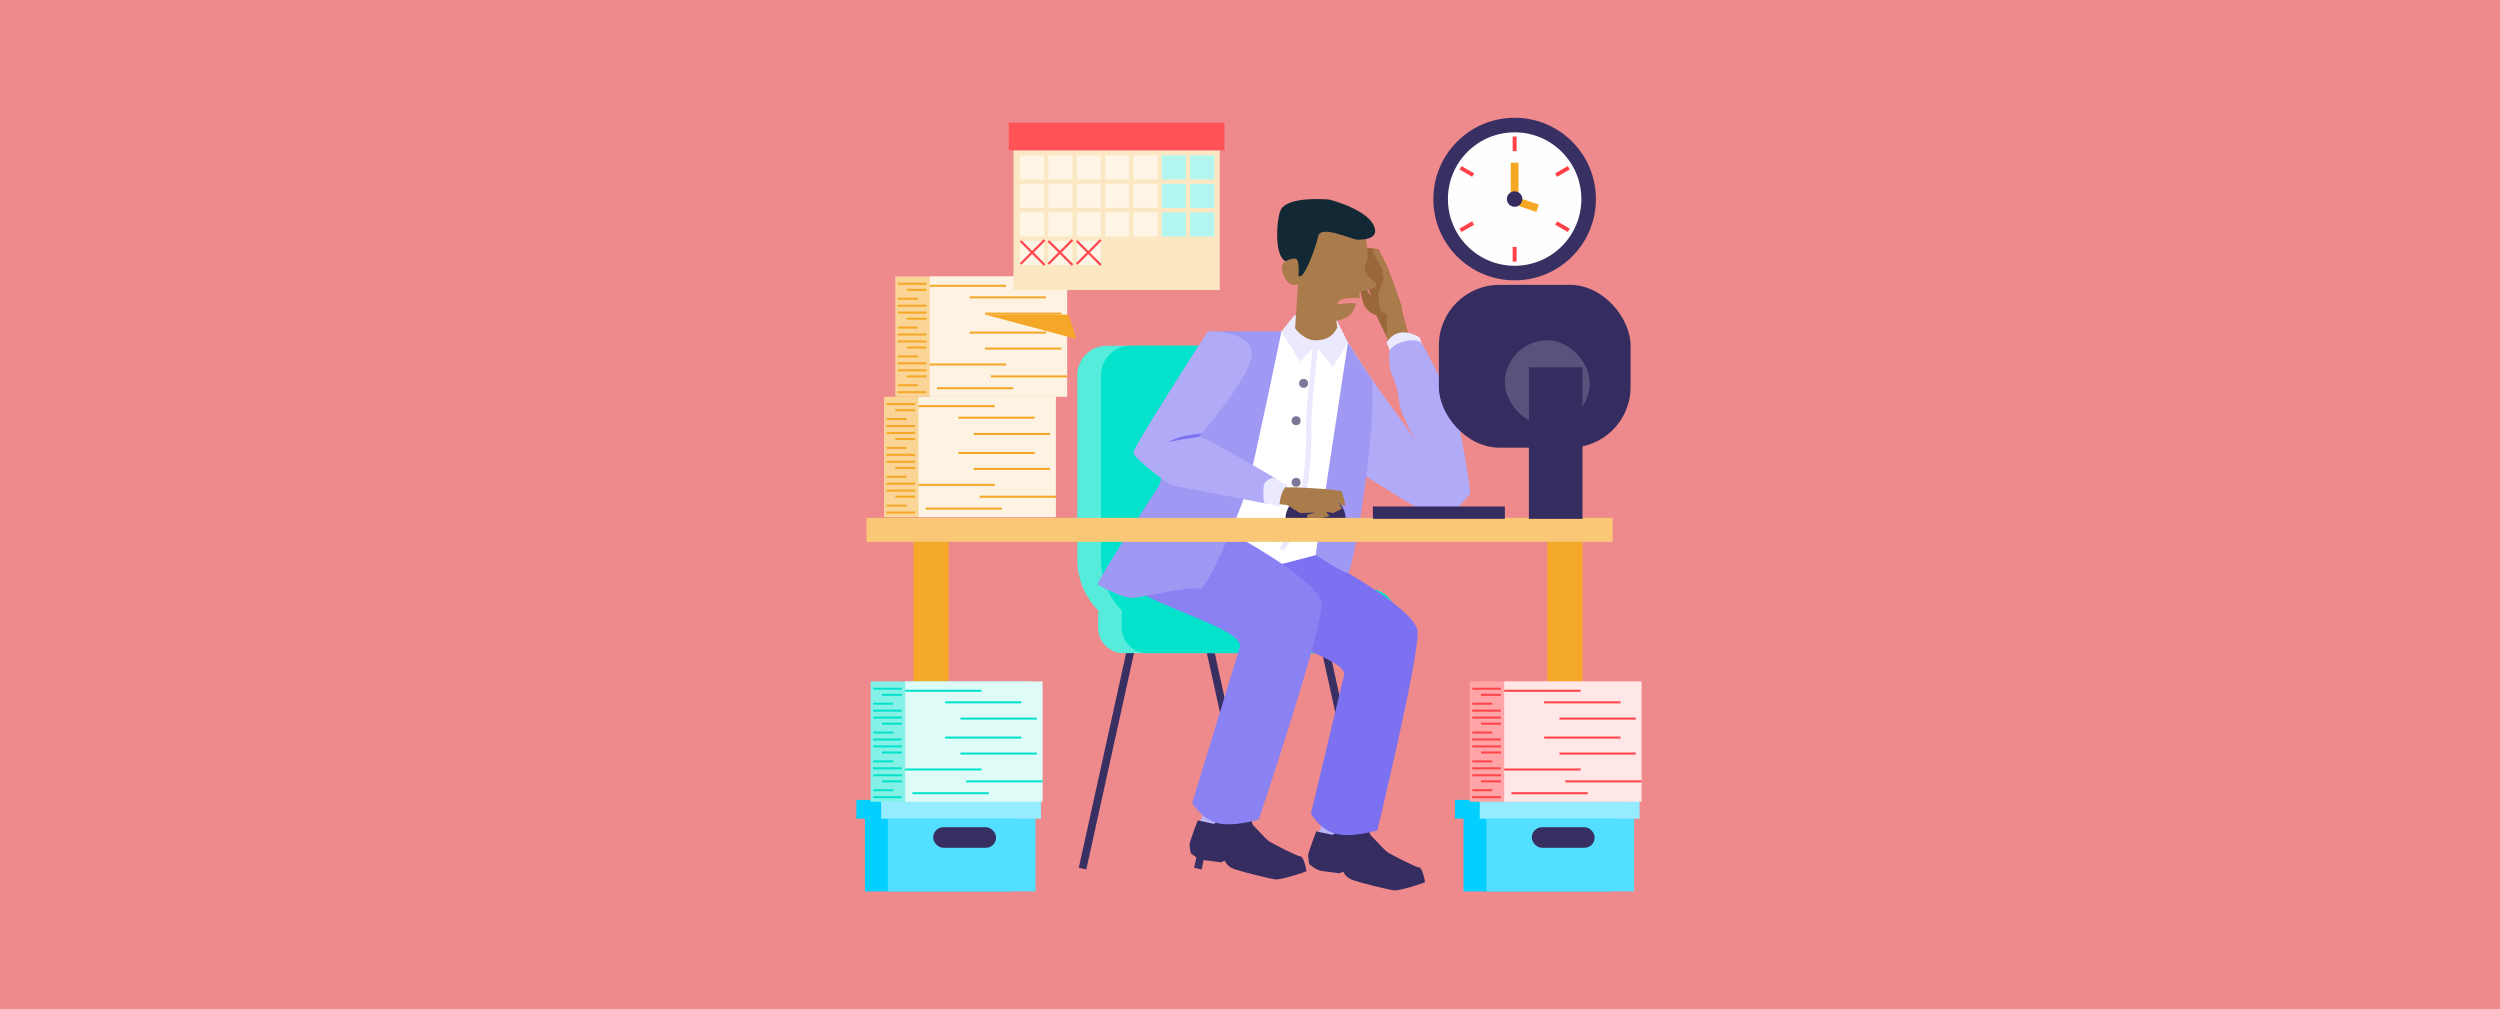 <?xml version="1.0" encoding="UTF-8"?>
<svg id="Capa_1" data-name="Capa 1" xmlns="http://www.w3.org/2000/svg" viewBox="0 0 1090 440">
  <defs>
    <style>
      .cls-1 {
        stroke: #ebe9fd;
        stroke-width: 2.24px;
      }

      .cls-1, .cls-2, .cls-3 {
        fill: none;
        stroke-miterlimit: 10;
      }

      .cls-2 {
        stroke: #382f63;
        stroke-width: 3.35px;
      }

      .cls-3 {
        stroke: #ff494e;
      }

      .cls-4 {
        fill: #fad596;
      }

      .cls-4, .cls-5, .cls-6, .cls-7, .cls-8, .cls-9, .cls-10, .cls-11, .cls-12, .cls-13, .cls-14, .cls-15, .cls-16, .cls-17, .cls-18, .cls-19, .cls-20, .cls-21, .cls-22, .cls-23, .cls-24, .cls-25, .cls-26, .cls-27, .cls-28, .cls-29, .cls-30, .cls-31, .cls-32, .cls-33, .cls-34, .cls-35, .cls-36, .cls-37, .cls-38, .cls-39, .cls-40, .cls-41, .cls-42 {
        stroke-width: 0px;
      }

      .cls-5 {
        fill: #f9c775;
      }

      .cls-6 {
        fill: #7c71f0;
      }

      .cls-7 {
        fill: #7c7698;
      }

      .cls-8 {
        fill: #352c60;
      }

      .cls-9 {
        fill: #53dfff;
      }

      .cls-10 {
        fill: #59527d;
      }

      .cls-11 {
        fill: #85f1e6;
      }

      .cls-12 {
        fill: #95ebff;
      }

      .cls-13 {
        fill: #382f62;
      }

      .cls-14 {
        fill: #56ecdc;
      }

      .cls-15 {
        fill: #372e61;
      }

      .cls-16 {
        fill: #04d0ff;
      }

      .cls-17 {
        fill: #04e2cb;
      }

      .cls-18 {
        fill: #122835;
      }

      .cls-19 {
        fill: #defbf8;
      }

      .cls-20 {
        fill: #aa7b4b;
      }

      .cls-21 {
        fill: #b1aaf6;
      }

      .cls-22 {
        fill: #b3f6ef;
      }

      .cls-23 {
        fill: #8a81f2;
      }

      .cls-24 {
        fill: #b9b4f7;
      }

      .cls-25 {
        fill: #996739;
      }

      .cls-26 {
        fill: #7d73f0;
      }

      .cls-27 {
        fill: #a099f4;
      }

      .cls-28 {
        fill: #fef3e3;
      }

      .cls-29 {
        fill: #fef5e7;
      }

      .cls-30 {
        fill: #fff;
      }

      .cls-31 {
        fill: #f5a623;
      }

      .cls-32 {
        fill: #f5a92a;
      }

      .cls-33 {
        fill: #ffe6e7;
      }

      .cls-34 {
        fill: #ff444a;
      }

      .cls-35 {
        fill: #ff4147;
      }

      .cls-36 {
        fill: #fce7c3;
      }

      .cls-37 {
        fill: #ee898c;
      }

      .cls-38 {
        fill: #ffa4a7;
      }

      .cls-39 {
        fill: #fefefe;
      }

      .cls-40 {
        fill: #ebe9fd;
      }

      .cls-41 {
        fill: #ff5358;
      }

      .cls-42 {
        fill: #f5a827;
      }
    </style>
  </defs>
  <rect class="cls-37" width="1090" height="440"/>
  <g>
    <line class="cls-2" x1="495.02" y1="274.3" x2="471.99" y2="378.72"/>
    <line class="cls-2" x1="545.3" y1="274.3" x2="522.26" y2="378.72"/>
    <line class="cls-2" x1="575.89" y1="274.3" x2="598.93" y2="378.72"/>
    <line class="cls-2" x1="525.61" y1="274.3" x2="548.65" y2="378.72"/>
    <path class="cls-14" d="m586.86,256.85h-19.31v-93.3c0-7.08-5.74-12.81-12.81-12.81h-72.23c-7.08,0-12.81,5.74-12.81,12.81v80.38c0,8.71,3.51,16.61,9.19,22.35-.08.52-.12,1.05-.12,1.59v5.89c0,6.09,4.93,11.02,11.02,11.02h97.07c6.09,0,11.02-4.93,11.02-11.02v-5.89c0-6.09-4.93-11.02-11.02-11.02Z"/>
    <path class="cls-17" d="m597.2,256.85h-19.31v-93.3c0-7.08-5.74-12.81-12.81-12.81h-72.23c-7.08,0-12.81,5.74-12.81,12.81v80.38c0,8.71,3.51,16.61,9.19,22.35-.08.52-.12,1.05-.12,1.59v5.89c0,6.09,4.93,11.02,11.02,11.02h97.07c6.09,0,11.02-4.93,11.02-11.02v-5.89c0-6.09-4.93-11.02-11.02-11.02Z"/>
    <g>
      <path class="cls-25" d="m614.33,146.89l-7.96,3.84-1.83-3.86-4.45-9.4s-4.6-1.31-5.93-5.93c-1.33-4.63-1.22-7.51-1.22-7.51l2.27,1.57,2.97,4.01s-5.41-11.87-5.24-13.96c.18-2.1,1.75-7.85,1.75-7.85l6.2.86s.08,0,.08,0l3.57,6.98s6.55,16.95,6.55,18.69,3.24,12.56,3.24,12.56Z"/>
      <path class="cls-20" d="m614.33,146.89l-7.96,3.84-1.83-3.86.2-9.4-3.02-2.33s-.64-4.3-.76-6.16c-.12-1.86,2.38-7.22,2.38-7.39s-.58-2.79-.58-3.67-4.19-6.92-4.19-8.26c0-1.2,1.9-1.04,2.31-1,.05,0,.08,0,.08,0l3.57,6.98s6.55,16.95,6.55,18.69,3.24,12.56,3.24,12.56Z"/>
      <g>
        <path class="cls-24" d="m575.8,350.88s.52,7.02.52,8.45-2.47,5.46-2.47,5.46l16.65,3.77.86-9.57v-9.42l-15.56,1.3Z"/>
        <path class="cls-8" d="m573.89,362.49s-3.55,9.19-3.55,10.49.52,3.77.52,3.77c0,0,2.99,2.73,5.46,2.99s7.67,1.04,7.67,1.04l1.69-.78s.78,2.34,3.64,3.51,16,4.42,18.47,4.68,13.52-3.25,13.52-3.64-1.17-6.37-2.6-6.37-12.22-5.59-13.78-6.63-12.22-12.74-12.22-12.74c0,0-8.19,1.04-8.19,1.82s-3.51,3.38-3.51,3.38l-7.11-1.52Z"/>
      </g>
      <g>
        <path class="cls-24" d="m524.1,346.08s.52,7.02.52,8.45-2.47,5.46-2.47,5.46l16.65,3.77.86-9.57v-9.42l-15.56,1.3Z"/>
        <path class="cls-8" d="m522.2,357.7s-3.55,9.19-3.55,10.49.52,3.77.52,3.77c0,0,2.99,2.73,5.46,2.99s7.67,1.04,7.67,1.04l1.69-.78s.78,2.34,3.64,3.51,16,4.42,18.47,4.68,13.52-3.25,13.52-3.64-1.17-6.37-2.6-6.37-12.22-5.59-13.78-6.63-12.22-12.74-12.22-12.74c0,0-8.19,1.04-8.19,1.82s-3.51,3.38-3.51,3.38l-7.11-1.52Z"/>
      </g>
      <g>
        <path class="cls-6" d="m573.63,241.94s43.77,22.67,44.47,33.49-17.57,86.61-17.57,86.61c0,0-11.52,3.49-18.5,1.4s-10.47-8.73-10.47-8.73l14.49-60.51c1.05-8.73-51.73-20.25-51.73-28.97s2.44-28.97,2.44-28.97l36.87,5.69Z"/>
        <path class="cls-40" d="m607.64,156.58l-3.1-7.14s4.13-8.49,14.47-2.29l2.58,7.88-13.95,1.55Z"/>
        <path class="cls-30" d="m532.55,173.07s-19.55,52.71-19.55,57.59,17.45,19.55,24.43,19.55,40.84-9.42,40.84-9.42l19.9-75.05-10.47-16.41-28.97-4.89-16.75,5.24-9.42,23.39Z"/>
        <path class="cls-1" d="m573.63,150.73s-3.38,28.67-3.03,36.15-.35,37.3-11.87,52.76"/>
        <path class="cls-21" d="m587.7,149.34s.44.76,1.21,2.09c5.17,8.88,28.23,40.38,28.23,40.38-6.75-11.52-7.45-16.99-7.45-19.43s-3.49-10.82-3.49-10.82c0,0-.76-5.92-.58-7.68.47-4.54,11.45-6.98,13.85-4.54s9.77,19.62,12.57,22.38,9.57,42.53,8.88,43.57-8.18,10.84-13.41,10.49-39.79-23.21-39.79-23.21"/>
        <path class="cls-23" d="m531.73,229.72s43.77,22.67,44.47,33.49c.7,10.82-27.4,94.13-27.4,94.13,0,0-11.52,3.49-18.5,1.4s-10.47-8.73-10.47-8.73l20.84-68.2c1.05-8.73-48.26-20.07-48.26-28.8s14.66-32.17,14.66-32.17l24.66,8.89Z"/>
        <path class="cls-27" d="m558.73,144.45h-32.11l-21.29,67.37s-27.79,42.31-26.74,43.01,10.69,5.86,14.87,5.86,27.58-5.93,29.67-3.84,17.8-33.51,20.94-45.03,14.66-67.37,14.66-67.37Z"/>
        <path class="cls-27" d="m587.7,149.34l-14.07,92.6s12,7.86,14.09,7.86,12.55-61.02,10.46-84.06l-10.47-16.41Z"/>
        <polygon class="cls-40" points="558.73 144.45 564.31 137.47 582.81 139.56 587.7 149.34 581.07 160.16 573.63 150.73 566.76 157.71 558.73 144.45"/>
        <circle class="cls-7" cx="568.37" cy="167.14" r="1.96"/>
        <circle class="cls-7" cx="565.11" cy="183.43" r="1.96"/>
        <circle class="cls-7" cx="565.11" cy="210.3" r="1.96"/>
        <circle class="cls-7" cx="556.21" cy="234.29" r="1.96"/>
      </g>
      <g>
        <path class="cls-8" d="m570.6,216.09h5.97c5.59,0,10.12,4.54,10.12,10.12h-26.21c0-5.59,4.54-10.12,10.12-10.12Z"/>
        <path class="cls-20" d="m552.12,209.62s9.14,3.21,9.87,2.89,22.62.84,23.02,1.83,1.68,5.99,1.68,5.99h-1.98l-1.86-2.91,2.21,4.42-3.84,1.87-3.03-.59,1.51,1.86-3.18.81h-6.6v-1.4l3.72-.93s-5.95.24-6.52.24-5.93-3.5-5.93-3.5l-12.93-1.45s-3.43-9.1,3.84-9.13Z"/>
        <path class="cls-21" d="m526.62,144.45s-32.46,50.26-32.46,52.88,16.06,14.14,16.23,14.14,41.36,8.03,41.36,8.03c0,0,5-.12,6.98-4.42,1.81-3.95-3.84-7.21-3.84-7.21,0,0-28.8-17.34-32.29-17.34,0,0,23.56-26.88,23.21-36.65-.35-9.77-19.2-9.42-19.2-9.42Z"/>
        <path class="cls-26" d="m522.6,190.52s-13.09,1.75-13.09,2.56c0,0,1.48-2.9,14.4-4.09l-1.31,1.53Z"/>
        <path class="cls-40" d="m561.62,211.7l-6.69-3.36s-3.43.74-3.9,3.36-.15,7.44.31,7.53,6.44,1.61,6.44,1.61c0,0,.35-7.8,3.84-9.13Z"/>
      </g>
      <rect class="cls-5" x="377.77" y="225.79" width="325.34" height="10.46"/>
      <path class="cls-20" d="m600.09,124.21c0,2.15-7.26,2.7-7.26,2.7-.38.72.25,2.05-.02,3.14-2.43-.17-9.66-.64-9.73,2.75,0,0,2.85-.79,8.2-.59-.48,1.68-1.13,3.38-2.27,4.65-2.81,3.13-9.84,4-14.77,3.11-9.36-1.68-8.11-16.13-8.11-16.13,0,0-4.83,2.69-7.04-5.69-1.5-5.69,5.97-5.51,7.62-5.48,1.65.02,7.85-14.01,7.85-14.01l20.78,3.61s.9,5.38,1,10.5c.02,1.18-1.53,2.92-1.4,3.93.69,5.37,5.15,5.35,5.15,7.51Z"/>
      <path class="cls-18" d="m591.85,104.48s10.65.69,6.97-6.46c-3.68-7.15-19.33-11.03-19.33-11.03,0,0-16.77-1.58-20.76,3.93-2.01,2.78-3.61,20.25,1.72,22.96,0,0,2.75-1.43,4.51-1.05s1.21,7.47,1.21,7.47c2.2,2.23,7.51-12.24,8.58-17.33,1.08-5.09,14.77,1.56,17.1,1.51Z"/>
      <path class="cls-20" d="m566.17,120.3l-1.5,22.84s3.75,5.14,8.55,5.23,7.77-1.57,9.86-5.58l-2.18-13.09-14.73-9.4Z"/>
      <rect class="cls-8" x="598.58" y="220.83" width="57.54" height="5.38"/>
      <rect class="cls-8" x="627.35" y="124.2" width="83.57" height="70.98" rx="26.4" ry="26.4"/>
      <rect class="cls-10" x="656.12" y="148.37" width="37.02" height="37.02" rx="18.51" ry="18.51"/>
      <rect class="cls-8" x="666.59" y="160.16" width="23.39" height="66.06"/>
    </g>
    <rect class="cls-32" x="674.63" y="236.25" width="15.35" height="151.96"/>
    <rect class="cls-32" x="398.29" y="236.25" width="15.35" height="151.96"/>
    <g>
      <g>
        <rect class="cls-4" x="385.42" y="173.01" width="69.64" height="52.47"/>
        <rect class="cls-28" x="400.45" y="173.01" width="59.91" height="52.47"/>
        <rect class="cls-42" x="386.55" y="175.75" width="12.49" height=".89"/>
        <rect class="cls-42" x="400.45" y="176.63" width="33.27" height=".89"/>
        <rect class="cls-42" x="400.45" y="210.95" width="33.27" height=".89"/>
        <rect class="cls-42" x="427.1" y="216.13" width="33.27" height=".89"/>
        <rect class="cls-42" x="424.55" y="188.76" width="33.27" height=".89"/>
        <rect class="cls-42" x="424.55" y="204" width="33.27" height=".89"/>
        <rect class="cls-42" x="417.86" y="181.67" width="33.27" height=".89"/>
        <rect class="cls-42" x="417.86" y="197.05" width="33.27" height=".89"/>
        <rect class="cls-42" x="403.61" y="221.31" width="33.27" height=".89"/>
        <rect class="cls-42" x="386.46" y="185.3" width="12.49" height=".89"/>
        <rect class="cls-42" x="390.35" y="178.41" width="8.69" height=".89"/>
        <rect class="cls-42" x="386.55" y="182.27" width="8.69" height=".89"/>
        <rect class="cls-42" x="386.55" y="188.32" width="12.49" height=".89"/>
        <rect class="cls-42" x="386.46" y="197.87" width="12.49" height=".89"/>
        <rect class="cls-42" x="390.35" y="190.98" width="8.69" height=".89"/>
        <rect class="cls-42" x="386.55" y="194.85" width="8.69" height=".89"/>
        <rect class="cls-42" x="386.55" y="200.89" width="12.49" height=".89"/>
        <rect class="cls-42" x="386.46" y="210.44" width="12.49" height=".89"/>
        <rect class="cls-42" x="390.35" y="203.55" width="8.69" height=".89"/>
        <rect class="cls-42" x="386.55" y="207.42" width="8.69" height=".89"/>
        <rect class="cls-42" x="386.55" y="213.47" width="12.49" height=".89"/>
        <rect class="cls-42" x="386.46" y="223.02" width="12.49" height=".89"/>
        <rect class="cls-42" x="390.35" y="216.13" width="8.69" height=".89"/>
        <rect class="cls-42" x="386.55" y="220" width="8.69" height=".89"/>
      </g>
      <g>
        <rect class="cls-4" x="390.35" y="120.53" width="69.64" height="52.47"/>
        <rect class="cls-28" x="405.38" y="120.53" width="59.91" height="52.47"/>
        <rect class="cls-42" x="391.48" y="123.27" width="12.49" height=".89"/>
        <rect class="cls-42" x="405.38" y="124.16" width="33.27" height=".89"/>
        <rect class="cls-42" x="405.38" y="158.48" width="33.27" height=".89"/>
        <rect class="cls-42" x="432.02" y="163.66" width="33.27" height=".89"/>
        <rect class="cls-42" x="429.48" y="136.29" width="33.27" height=".89"/>
        <rect class="cls-42" x="429.48" y="151.53" width="33.27" height=".89"/>
        <rect class="cls-42" x="422.79" y="129.2" width="33.27" height=".89"/>
        <rect class="cls-42" x="422.79" y="144.57" width="33.27" height=".89"/>
        <rect class="cls-42" x="408.53" y="168.83" width="33.27" height=".89"/>
        <rect class="cls-42" x="391.39" y="132.83" width="12.49" height=".89"/>
        <rect class="cls-42" x="395.27" y="125.93" width="8.69" height=".89"/>
        <rect class="cls-42" x="391.48" y="129.8" width="8.69" height=".89"/>
        <rect class="cls-42" x="391.48" y="135.85" width="12.49" height=".89"/>
        <rect class="cls-42" x="391.39" y="145.4" width="12.49" height=".89"/>
        <rect class="cls-42" x="395.27" y="138.51" width="8.69" height=".89"/>
        <rect class="cls-42" x="391.48" y="142.38" width="8.69" height=".89"/>
        <rect class="cls-42" x="391.48" y="148.42" width="12.49" height=".89"/>
        <rect class="cls-42" x="391.39" y="157.97" width="12.49" height=".89"/>
        <rect class="cls-42" x="395.27" y="151.08" width="8.69" height=".89"/>
        <rect class="cls-42" x="391.48" y="154.95" width="8.69" height=".89"/>
        <rect class="cls-42" x="391.48" y="161" width="12.49" height=".89"/>
        <rect class="cls-42" x="391.39" y="170.55" width="12.49" height=".89"/>
        <rect class="cls-42" x="395.27" y="163.66" width="8.69" height=".89"/>
        <rect class="cls-42" x="391.48" y="167.52" width="8.69" height=".89"/>
      </g>
      <polygon class="cls-42" points="465.88 137.18 429.48 137.18 469.33 147.8 465.88 137.18"/>
    </g>
    <g>
      <rect class="cls-16" x="377.12" y="354.36" width="64.4" height="34.3"/>
      <rect class="cls-9" x="387.09" y="354.36" width="64.4" height="34.3"/>
      <rect class="cls-16" x="373.38" y="348.76" width="69.7" height="8.17"/>
      <rect class="cls-12" x="384.18" y="348.76" width="69.7" height="8.17"/>
      <rect class="cls-15" x="406.87" y="360.66" width="27.42" height="8.98" rx="4.49" ry="4.49"/>
    </g>
    <g>
      <rect class="cls-16" x="638.11" y="354.36" width="64.4" height="34.3"/>
      <rect class="cls-9" x="648.08" y="354.36" width="64.4" height="34.3"/>
      <rect class="cls-16" x="634.37" y="348.76" width="69.7" height="8.17"/>
      <rect class="cls-12" x="645.17" y="348.76" width="69.7" height="8.17"/>
      <rect class="cls-15" x="667.86" y="360.66" width="27.42" height="8.98" rx="4.49" ry="4.49"/>
    </g>
    <g>
      <rect class="cls-11" x="379.62" y="297.1" width="69.64" height="52.47"/>
      <rect class="cls-19" x="394.65" y="297.1" width="59.91" height="52.47"/>
      <rect class="cls-17" x="380.75" y="299.84" width="12.49" height=".89"/>
      <rect class="cls-17" x="394.65" y="300.73" width="33.27" height=".89"/>
      <rect class="cls-17" x="394.65" y="335.05" width="33.27" height=".89"/>
      <rect class="cls-17" x="421.29" y="340.23" width="33.27" height=".89"/>
      <rect class="cls-17" x="418.75" y="312.86" width="33.27" height=".89"/>
      <rect class="cls-17" x="418.75" y="328.1" width="33.27" height=".89"/>
      <rect class="cls-17" x="412.06" y="305.77" width="33.27" height=".89"/>
      <rect class="cls-17" x="412.06" y="321.14" width="33.27" height=".89"/>
      <rect class="cls-17" x="397.8" y="345.4" width="33.27" height=".89"/>
      <rect class="cls-17" x="380.65" y="309.4" width="12.49" height=".89"/>
      <rect class="cls-17" x="384.54" y="302.5" width="8.69" height=".89"/>
      <rect class="cls-17" x="380.75" y="306.37" width="8.69" height=".89"/>
      <rect class="cls-17" x="380.75" y="312.42" width="12.49" height=".89"/>
      <rect class="cls-17" x="380.65" y="321.97" width="12.49" height=".89"/>
      <rect class="cls-17" x="384.54" y="315.08" width="8.69" height=".89"/>
      <rect class="cls-17" x="380.75" y="318.95" width="8.69" height=".89"/>
      <rect class="cls-17" x="380.75" y="324.99" width="12.49" height=".89"/>
      <rect class="cls-17" x="380.65" y="334.54" width="12.49" height=".89"/>
      <rect class="cls-17" x="384.54" y="327.65" width="8.69" height=".89"/>
      <rect class="cls-17" x="380.75" y="331.52" width="8.69" height=".89"/>
      <rect class="cls-17" x="380.75" y="337.57" width="12.49" height=".89"/>
      <rect class="cls-17" x="380.65" y="347.12" width="12.49" height=".89"/>
      <rect class="cls-17" x="384.54" y="340.23" width="8.69" height=".89"/>
      <rect class="cls-17" x="380.75" y="344.09" width="8.69" height=".89"/>
    </g>
    <g>
      <rect class="cls-38" x="640.81" y="297.1" width="69.64" height="52.47"/>
      <rect class="cls-33" x="655.84" y="297.1" width="59.91" height="52.47"/>
      <rect class="cls-34" x="641.94" y="299.84" width="12.49" height=".89"/>
      <rect class="cls-34" x="655.84" y="300.73" width="33.27" height=".89"/>
      <rect class="cls-34" x="655.84" y="335.05" width="33.27" height=".89"/>
      <rect class="cls-34" x="682.48" y="340.23" width="33.27" height=".89"/>
      <rect class="cls-34" x="679.94" y="312.86" width="33.27" height=".89"/>
      <rect class="cls-34" x="679.94" y="328.1" width="33.27" height=".89"/>
      <rect class="cls-34" x="673.25" y="305.77" width="33.27" height=".89"/>
      <rect class="cls-34" x="673.25" y="321.14" width="33.27" height=".89"/>
      <rect class="cls-34" x="658.99" y="345.4" width="33.27" height=".89"/>
      <rect class="cls-34" x="641.85" y="309.4" width="12.49" height=".89"/>
      <rect class="cls-34" x="645.74" y="302.5" width="8.69" height=".89"/>
      <rect class="cls-34" x="641.94" y="306.37" width="8.69" height=".89"/>
      <rect class="cls-34" x="641.94" y="312.42" width="12.49" height=".89"/>
      <rect class="cls-34" x="641.85" y="321.97" width="12.49" height=".89"/>
      <rect class="cls-34" x="645.74" y="315.08" width="8.69" height=".89"/>
      <rect class="cls-34" x="641.94" y="318.95" width="8.69" height=".89"/>
      <rect class="cls-34" x="641.94" y="324.99" width="12.49" height=".89"/>
      <rect class="cls-34" x="641.85" y="334.54" width="12.49" height=".89"/>
      <rect class="cls-34" x="645.74" y="327.65" width="8.69" height=".89"/>
      <rect class="cls-34" x="641.94" y="331.52" width="8.69" height=".89"/>
      <rect class="cls-34" x="641.94" y="337.57" width="12.49" height=".89"/>
      <rect class="cls-34" x="641.85" y="347.12" width="12.49" height=".89"/>
      <rect class="cls-34" x="645.74" y="340.23" width="8.69" height=".89"/>
      <rect class="cls-34" x="641.94" y="344.09" width="8.69" height=".89"/>
    </g>
    <g>
      <rect class="cls-36" x="441.87" y="65.52" width="89.95" height="60.9"/>
      <g>
        <rect class="cls-29" x="444.71" y="67.71" width="10.51" height="10.51"/>
        <rect class="cls-29" x="457.08" y="67.71" width="10.51" height="10.51"/>
        <rect class="cls-29" x="469.44" y="67.71" width="10.51" height="10.51"/>
        <rect class="cls-29" x="481.81" y="67.71" width="10.51" height="10.51"/>
        <rect class="cls-29" x="494.18" y="67.71" width="10.51" height="10.51"/>
        <rect class="cls-22" x="506.54" y="67.71" width="10.51" height="10.51"/>
        <rect class="cls-22" x="518.91" y="67.71" width="10.51" height="10.51"/>
      </g>
      <g>
        <rect class="cls-29" x="444.71" y="80.16" width="10.51" height="10.51"/>
        <rect class="cls-29" x="457.08" y="80.16" width="10.51" height="10.51"/>
        <rect class="cls-29" x="469.44" y="80.16" width="10.51" height="10.51"/>
        <rect class="cls-29" x="481.81" y="80.16" width="10.51" height="10.51"/>
        <rect class="cls-29" x="494.18" y="80.16" width="10.51" height="10.51"/>
        <rect class="cls-22" x="506.54" y="80.16" width="10.51" height="10.51"/>
        <rect class="cls-22" x="518.91" y="80.16" width="10.51" height="10.51"/>
      </g>
      <g>
        <rect class="cls-29" x="444.71" y="92.6" width="10.51" height="10.51"/>
        <rect class="cls-29" x="457.08" y="92.6" width="10.51" height="10.51"/>
        <rect class="cls-29" x="469.44" y="92.6" width="10.51" height="10.51"/>
        <rect class="cls-29" x="481.81" y="92.6" width="10.51" height="10.51"/>
        <rect class="cls-29" x="494.18" y="92.6" width="10.51" height="10.51"/>
        <rect class="cls-22" x="506.54" y="92.6" width="10.51" height="10.51"/>
        <rect class="cls-22" x="518.91" y="92.6" width="10.51" height="10.51"/>
      </g>
      <g>
        <rect class="cls-29" x="444.71" y="105.05" width="10.51" height="10.51"/>
        <rect class="cls-29" x="457.08" y="105.05" width="10.51" height="10.51"/>
        <rect class="cls-29" x="469.44" y="105.05" width="10.51" height="10.51"/>
      </g>
      <g>
        <line class="cls-3" x1="457.08" y1="105.05" x2="467.58" y2="115.55"/>
        <line class="cls-3" x1="467.58" y1="104.6" x2="457.08" y2="115.11"/>
      </g>
      <g>
        <line class="cls-3" x1="469.44" y1="105.05" x2="479.95" y2="115.55"/>
        <line class="cls-3" x1="479.95" y1="104.6" x2="469.44" y2="115.11"/>
      </g>
      <g>
        <line class="cls-3" x1="444.96" y1="105.05" x2="455.47" y2="115.55"/>
        <line class="cls-3" x1="455.47" y1="104.6" x2="444.96" y2="115.11"/>
      </g>
      <rect class="cls-41" x="439.83" y="53.48" width="94.04" height="12.04"/>
    </g>
    <g>
      <circle class="cls-13" cx="660.38" cy="86.79" r="35.44"/>
      <circle class="cls-39" cx="660.38" cy="86.79" r="29.09"/>
      <g>
        <rect class="cls-35" x="638.67" y="71.56" width="1.72" height="6.38" transform="translate(255.03 591.22) rotate(-60)"/>
        <rect class="cls-35" x="680.37" y="95.63" width="1.72" height="6.38" transform="translate(255.03 639.37) rotate(-60)"/>
      </g>
      <g>
        <rect class="cls-35" x="638.67" y="95.63" width="1.72" height="6.38" transform="translate(873.71 702.08) rotate(-120)"/>
        <rect class="cls-35" x="680.37" y="71.56" width="1.72" height="6.38" transform="translate(957.11 702.08) rotate(-120)"/>
      </g>
      <g>
        <rect class="cls-35" x="659.52" y="107.67" width="1.72" height="6.38" transform="translate(1320.76 221.72) rotate(-180)"/>
        <rect class="cls-35" x="659.52" y="59.52" width="1.72" height="6.38" transform="translate(1320.76 125.42) rotate(-180)"/>
      </g>
      <rect class="cls-31" x="658.69" y="70.94" width="3.38" height="16.3"/>
      <rect class="cls-31" x="664.4" y="84.87" width="3.38" height="8.97" transform="translate(962.76 -513.67) rotate(108.55)"/>
      <circle class="cls-8" cx="660.38" cy="86.79" r="3.38"/>
    </g>
  </g>
</svg>